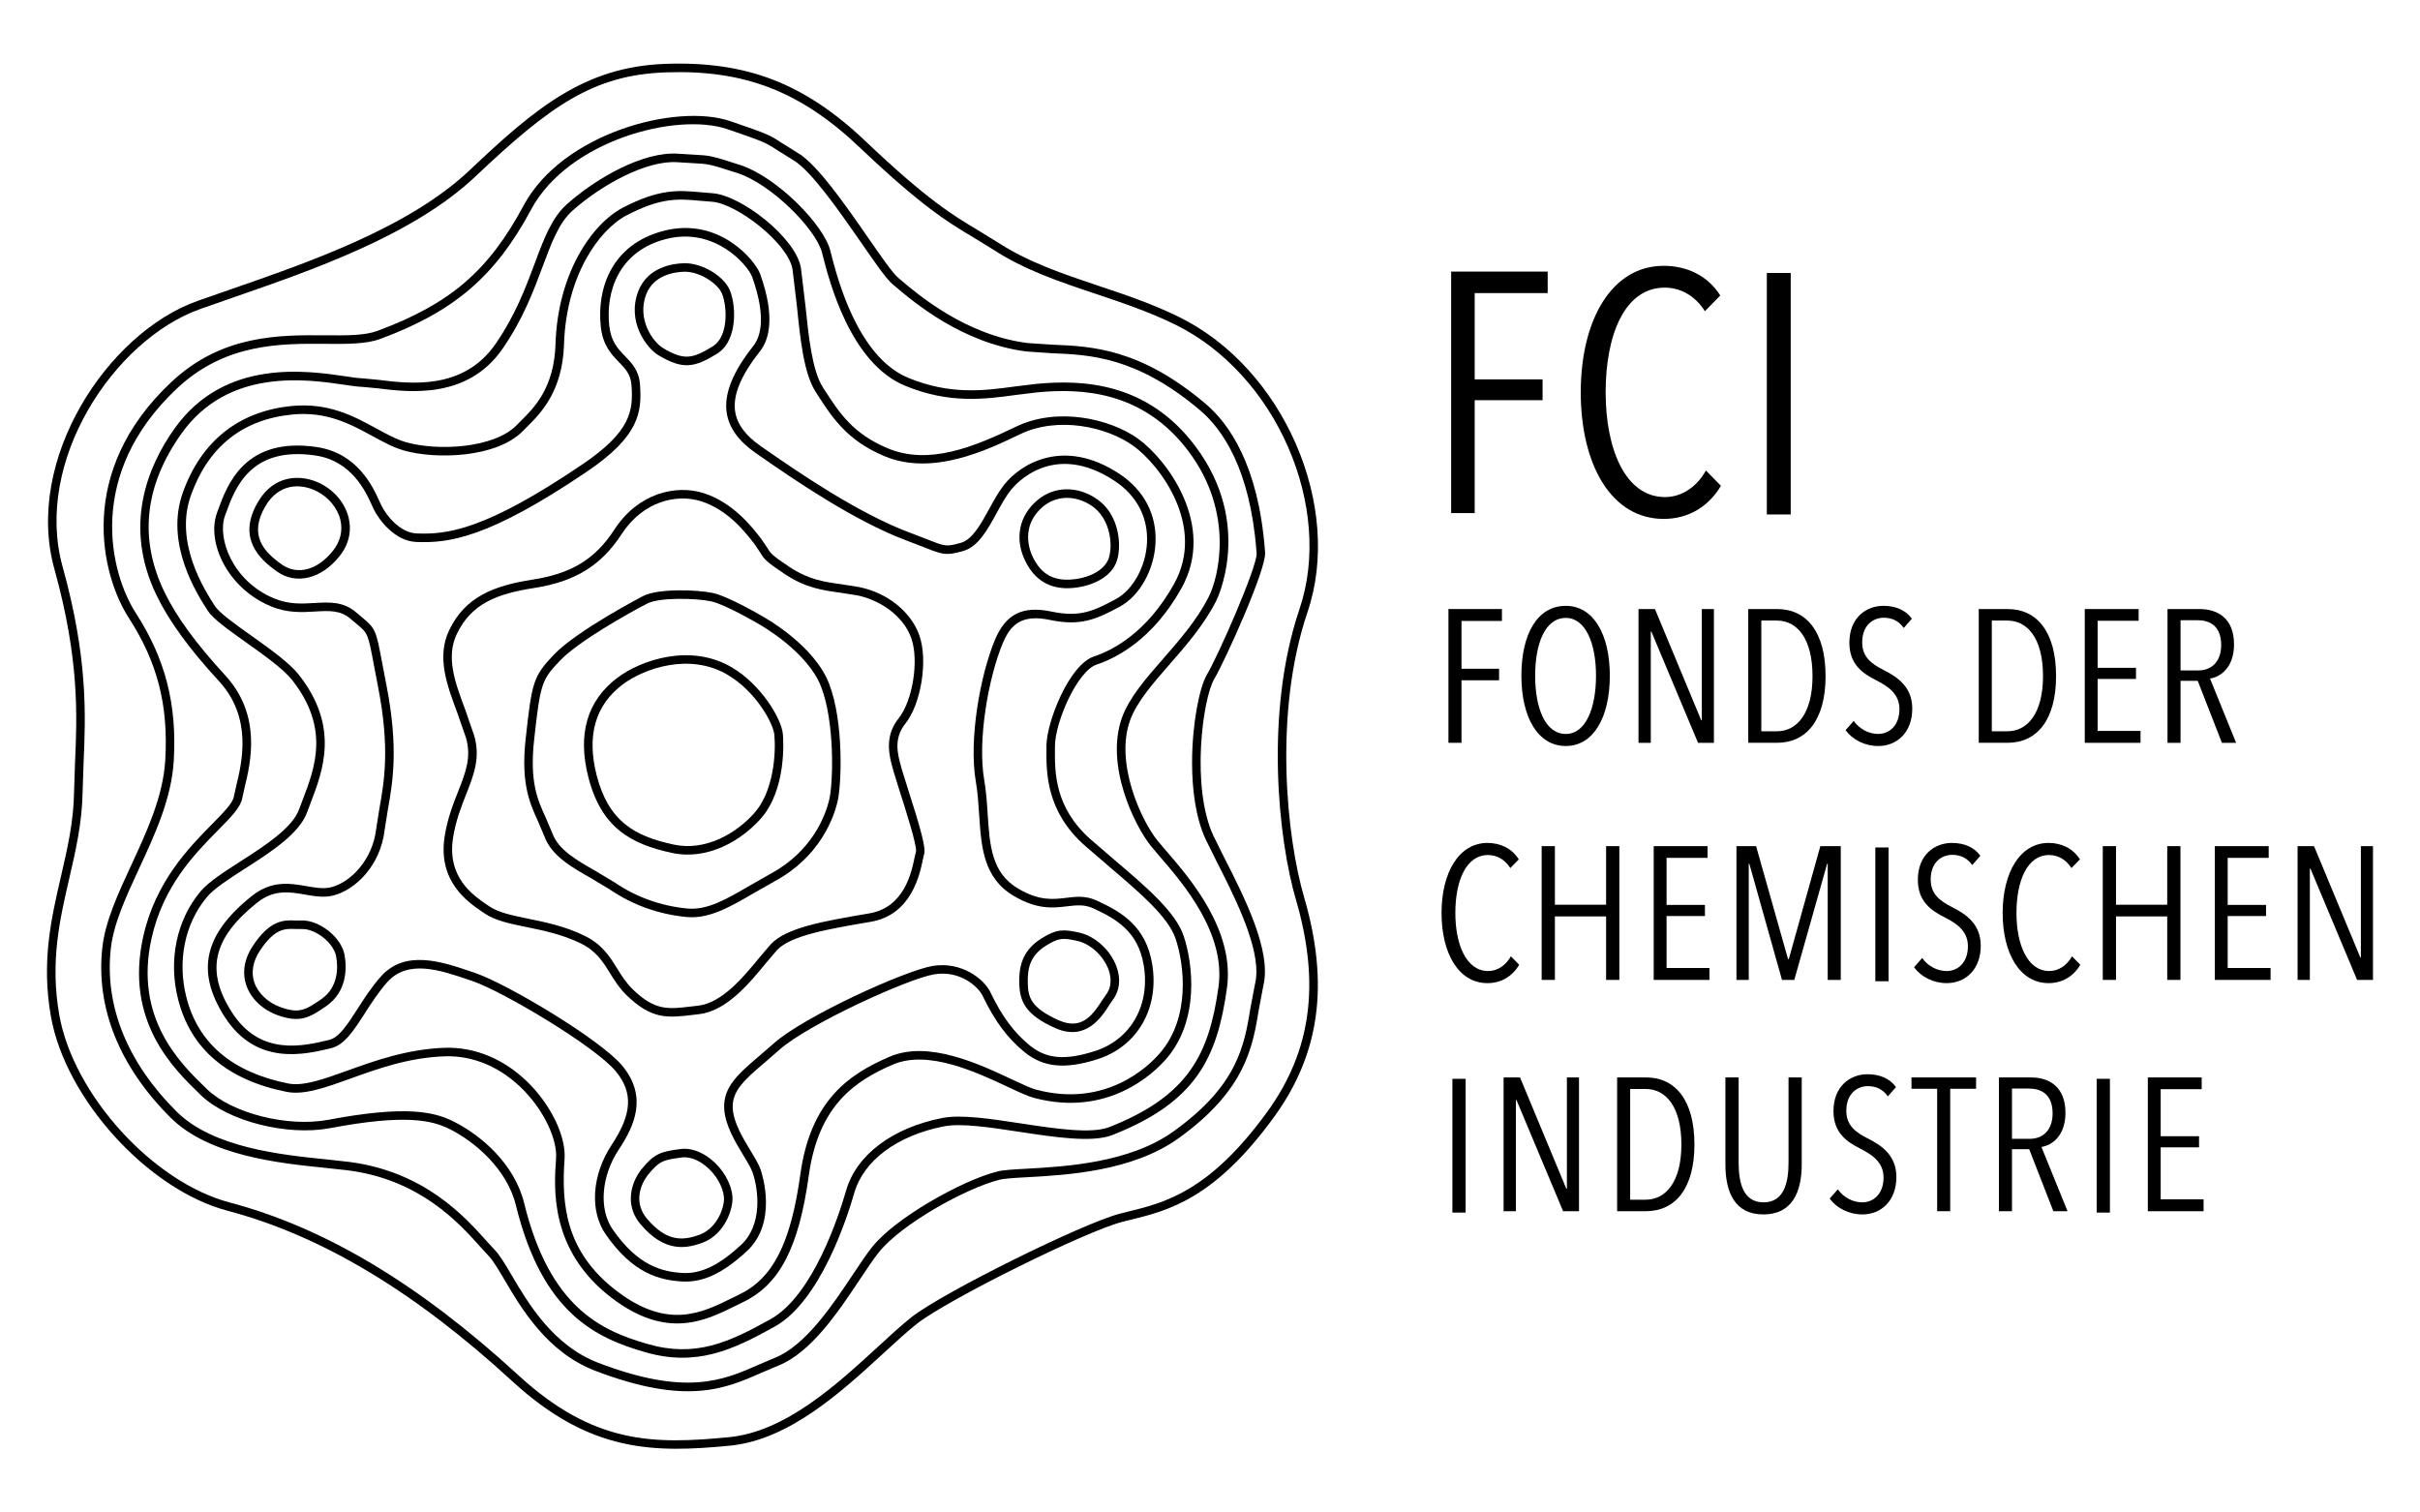 <?xml version="1.0" encoding="UTF-8" standalone="no"?>
<!DOCTYPE svg PUBLIC "-//W3C//DTD SVG 1.1//EN" "http://www.w3.org/Graphics/SVG/1.1/DTD/svg11.dtd">
<svg width="100%" height="100%" viewBox="0 0 320 200" version="1.1" xmlns="http://www.w3.org/2000/svg" xmlns:xlink="http://www.w3.org/1999/xlink" xml:space="preserve" xmlns:serif="http://www.serif.com/" style="fill-rule:evenodd;clip-rule:evenodd;stroke-linejoin:round;stroke-miterlimit:2;">
    <g transform="matrix(4.167,0,0,4.167,89.946,165.397)">
        <path d="M0,-3.229C-0.62,-3.143 -0.817,-3.095 -1.235,-2.579C-1.395,-2.381 -1.568,-2.04 -1.568,-1.659C-1.568,-1.392 -1.483,-1.104 -1.249,-0.831C-0.501,0.044 0.168,-0.053 0.723,-0.263C1.416,-0.526 1.695,-1.346 1.656,-1.732C1.616,-2.155 1.35,-2.609 0.961,-2.916C0.65,-3.161 0.308,-3.273 0,-3.229M-1.044,-1.006C-1.6,-1.658 -1.085,-2.334 -1.024,-2.409C-0.656,-2.865 -0.522,-2.883 0.038,-2.961C0.272,-2.994 0.541,-2.903 0.794,-2.703C1.121,-2.445 1.354,-2.054 1.387,-1.706C1.417,-1.402 1.183,-0.727 0.627,-0.516C0.06,-0.302 -0.441,-0.303 -1.044,-1.006M0,-3.229L0.001,-3.229L0.001,-3.23L0,-3.23L0,-3.229Z" style="fill-rule:nonzero;"/>
    </g>
    <g transform="matrix(4.167,0,0,4.167,33.429,131.809)">
        <path d="M0,-1.613C-0.341,-1.095 -0.303,-0.655 -0.211,-0.378C-0.069,0.049 0.301,0.407 0.78,0.581C1.496,0.84 1.803,0.662 2.328,0.297C3.002,-0.172 2.983,-0.922 2.912,-1.327C2.813,-1.89 2.099,-2.453 1.523,-2.421L1.35,-2.422C0.994,-2.435 0.551,-2.451 0,-1.613M0.872,0.326C0.477,0.183 0.16,-0.119 0.046,-0.463C-0.059,-0.779 0.003,-1.126 0.226,-1.464C0.694,-2.175 1.022,-2.163 1.34,-2.152L1.542,-2.15L1.538,-2.15C1.98,-2.175 2.57,-1.711 2.645,-1.28C2.706,-0.938 2.724,-0.309 2.174,0.075C1.665,0.428 1.46,0.54 0.872,0.326" style="fill-rule:nonzero;"/>
    </g>
    <g transform="matrix(4.167,0,0,4.167,34.137,73.699)">
        <path d="M0,-1.767C-0.674,-0.627 0.02,0.045 0.601,0.452C1.21,0.879 2.006,0.683 2.581,-0.035C2.835,-0.353 2.91,-0.667 2.91,-0.927C2.91,-1.042 2.896,-1.145 2.876,-1.236C2.768,-1.708 2.424,-2.126 1.954,-2.353C1.378,-2.632 0.52,-2.646 0,-1.767M0.756,0.231C0.188,-0.167 -0.318,-0.699 0.233,-1.629C0.659,-2.35 1.34,-2.35 1.836,-2.11C2.227,-1.921 2.524,-1.563 2.612,-1.176C2.689,-0.835 2.605,-0.499 2.37,-0.204C1.882,0.405 1.249,0.576 0.756,0.231M1.954,-2.353L1.955,-2.353L1.955,-2.354L1.954,-2.354L1.954,-2.353Z" style="fill-rule:nonzero;"/>
    </g>
    <g transform="matrix(4.167,0,0,4.167,137.788,136.548)">
        <path d="M0,-3.001C-0.658,-2.598 -0.734,-2.048 -0.722,-1.564C-0.708,-0.981 -0.517,-0.562 0.419,-0.145C1.39,0.287 1.89,-0.494 2.13,-0.869L2.241,-1.033C2.464,-1.322 2.508,-1.699 2.364,-2.093C2.172,-2.622 1.68,-3.067 1.169,-3.178C0.657,-3.288 0.453,-3.279 0,-3.001M0.529,-0.393C-0.365,-0.79 -0.441,-1.132 -0.452,-1.571C-0.464,-2.065 -0.368,-2.458 0.141,-2.77C0.533,-3.01 0.656,-3.012 1.112,-2.913C1.53,-2.823 1.95,-2.439 2.11,-2.001C2.174,-1.824 2.249,-1.486 2.027,-1.199L1.902,-1.015C1.578,-0.509 1.229,-0.081 0.529,-0.393" style="fill-rule:nonzero;"/>
    </g>
    <g transform="matrix(4.167,0,0,4.167,90.445,48.842)">
        <path d="M0,-3.368C-0.336,-3.36 -1.15,-3.257 -1.45,-2.481C-1.818,-1.528 -1.205,-0.681 -0.796,-0.439C-0.032,0.013 0.334,-0.056 1.047,-0.495C1.755,-0.931 1.647,-2.184 1.413,-2.597C1.167,-3.027 0.521,-3.381 0,-3.368M-0.658,-0.671C-0.988,-0.867 -1.503,-1.592 -1.198,-2.384C-0.956,-3.007 -0.275,-3.091 0.007,-3.098C0.464,-3.109 1.002,-2.772 1.177,-2.463C1.347,-2.164 1.472,-1.074 0.906,-0.726C0.267,-0.333 0.001,-0.282 -0.658,-0.671" style="fill-rule:nonzero;"/>
    </g>
    <g transform="matrix(4.167,0,0,4.167,137.21,76.004)">
        <path d="M0,-2.374C-0.602,-1.873 -0.746,-1.115 -0.373,-0.397C-0.078,0.176 0.39,0.452 1.018,0.425C1.629,0.399 2.329,0.121 2.513,-0.442C2.676,-0.943 2.589,-1.913 1.883,-2.401C1.269,-2.826 0.53,-2.815 0,-2.374M-0.133,-0.521C-0.376,-0.991 -0.424,-1.67 0.173,-2.166C0.607,-2.527 1.217,-2.532 1.729,-2.179C2.296,-1.786 2.399,-0.967 2.256,-0.526C2.133,-0.151 1.619,0.129 1.006,0.154C0.478,0.178 0.117,-0.037 -0.133,-0.521M1.883,-2.401L1.884,-2.401L1.884,-2.402L1.883,-2.402L1.883,-2.401Z" style="fill-rule:nonzero;"/>
    </g>
    <g transform="matrix(4.167,0,0,4.167,81.646,109.203)">
        <path d="M0,-4.7C-0.964,-3.973 -1.274,-2.909 -0.922,-1.538C-0.51,0.066 0.434,0.58 1.724,0.858C2.866,1.105 3.927,0.464 4.538,-0.217C5.374,-1.149 5.265,-2.73 5.25,-2.907C5.206,-3.407 4.555,-4.481 3.632,-5.027C2.317,-5.805 0.74,-5.258 0,-4.7M1.781,0.594C0.555,0.329 -0.282,-0.131 -0.66,-1.605C-0.982,-2.861 -0.705,-3.829 0.163,-4.484C0.845,-4.998 2.294,-5.504 3.494,-4.794C4.395,-4.262 4.948,-3.253 4.98,-2.884C5.032,-2.284 4.954,-1.086 4.337,-0.398C3.776,0.227 2.81,0.816 1.781,0.594" style="fill-rule:nonzero;"/>
    </g>
    <g transform="matrix(4.167,0,0,4.167,85.035,120.517)">
        <path d="M0,-10.007C-0.021,-9.996 -2.086,-8.921 -2.823,-8.154C-3.49,-7.459 -3.528,-7.273 -3.726,-5.477C-3.883,-4.056 -3.591,-3.421 -3.334,-2.86L-3.133,-2.387C-2.913,-1.77 -2.269,-1.404 -1.646,-1.051L-1.055,-0.695C-0.331,-0.203 0.486,0.09 1.371,0.177C2.093,0.248 2.759,-0.14 3.53,-0.59L4.187,-0.963C5.606,-1.732 6.043,-2.962 6.165,-3.456C6.301,-4.002 6.376,-6 5.903,-7.226C5.433,-8.443 3.888,-9.308 3.822,-9.344L3.826,-9.342C3.781,-9.369 2.717,-9.996 2.215,-10.104C1.723,-10.21 0.479,-10.255 0,-10.007M1.397,-0.092C0.557,-0.175 -0.217,-0.453 -0.903,-0.919L-1.513,-1.286C-2.093,-1.615 -2.692,-1.955 -2.878,-2.478L-3.088,-2.973C-3.343,-3.527 -3.606,-4.101 -3.457,-5.448C-3.26,-7.231 -3.222,-7.349 -2.628,-7.966C-2.042,-8.577 -0.442,-9.473 0.125,-9.766C0.527,-9.975 1.7,-9.938 2.157,-9.84C2.617,-9.741 3.677,-9.116 3.688,-9.109L3.691,-9.107C3.706,-9.099 5.217,-8.253 5.65,-7.128C6.085,-6.004 6.039,-4.071 5.902,-3.521C5.789,-3.062 5.382,-1.919 4.058,-1.201L3.394,-0.823C2.633,-0.38 2.032,-0.03 1.397,-0.092" style="fill-rule:nonzero;"/>
    </g>
    <g transform="matrix(4.167,0,0,4.167,81.24,128.89)">
        <path d="M0,-14.125C-0.607,-13.191 -1.356,-12.731 -2.588,-12.539C-3.814,-12.348 -4.735,-12 -5.245,-10.926C-5.647,-10.082 -5.312,-9.188 -4.989,-8.324L-4.71,-7.521C-4.53,-6.902 -4.719,-6.424 -4.957,-5.818C-5.117,-5.413 -5.299,-4.953 -5.387,-4.38C-5.608,-2.954 -4.645,-2.302 -4.181,-1.988L-4.128,-1.951C-3.785,-1.716 -3.319,-1.621 -2.781,-1.511C-2.253,-1.403 -1.655,-1.28 -1.071,-0.997C-0.578,-0.757 -0.366,-0.416 -0.142,-0.055C0.006,0.183 0.159,0.43 0.398,0.661C1.192,1.428 1.701,1.367 2.47,1.277L2.68,1.252C3.559,1.156 4.285,0.27 4.816,-0.377L5.163,-0.784C5.602,-1.245 6.783,-1.448 8.033,-1.662L8.143,-1.681C9.427,-1.902 9.691,-3.181 9.791,-3.663L9.828,-3.823C9.895,-4.016 9.712,-4.66 9.301,-5.941L9.122,-6.516L9.092,-6.627C8.991,-6.993 8.853,-7.494 9.231,-7.965C9.736,-8.595 9.957,-9.984 9.677,-10.771C9.407,-11.528 8.65,-12.131 7.748,-12.305L7.211,-12.39C6.675,-12.463 6.169,-12.533 5.561,-12.937C4.991,-13.316 4.957,-13.373 4.866,-13.527L4.669,-13.819C4.377,-14.199 3.769,-14.99 2.82,-15.286C1.965,-15.553 0.762,-15.298 0,-14.125M0.586,0.467C0.372,0.259 0.227,0.027 0.088,-0.198C-0.147,-0.576 -0.389,-0.966 -0.953,-1.24C-1.568,-1.539 -2.183,-1.665 -2.726,-1.776C-3.236,-1.88 -3.677,-1.97 -3.975,-2.174C-3.975,-2.175 -4.03,-2.212 -4.03,-2.212C-4.479,-2.516 -5.315,-3.082 -5.12,-4.339C-5.036,-4.882 -4.861,-5.326 -4.706,-5.719C-4.458,-6.347 -4.244,-6.889 -4.451,-7.597L-4.736,-8.419C-5.053,-9.268 -5.353,-10.069 -5.001,-10.81C-4.54,-11.78 -3.72,-12.089 -2.547,-12.272C-1.247,-12.474 -0.418,-12.985 0.227,-13.978C0.911,-15.032 1.982,-15.265 2.74,-15.028C3.606,-14.757 4.158,-14.04 4.455,-13.654L4.633,-13.389C4.752,-13.188 4.818,-13.106 5.411,-12.712C6.07,-12.273 6.606,-12.2 7.174,-12.122L7.696,-12.04C8.36,-11.911 9.151,-11.441 9.422,-10.68C9.671,-9.979 9.468,-8.694 9.019,-8.134C8.555,-7.556 8.728,-6.929 8.831,-6.555L8.86,-6.449L9.043,-5.858C9.227,-5.285 9.609,-4.094 9.571,-3.908C9.572,-3.912 9.526,-3.717 9.526,-3.717C9.428,-3.245 9.199,-2.138 8.097,-1.948L7.987,-1.929C6.635,-1.697 5.468,-1.497 4.967,-0.971L4.606,-0.548C4.106,0.062 3.42,0.899 2.65,0.983L2.438,1.008C1.696,1.096 1.288,1.144 0.586,0.467" style="fill-rule:nonzero;"/>
    </g>
    <g transform="matrix(4.167,0,0,4.167,87.779,167.72)">
        <path d="M0,-32.926C-1.674,-32.496 -2.131,-31.07 -2,-29.879C-1.935,-29.287 -1.663,-29.006 -1.424,-28.758C-1.215,-28.542 -1.051,-28.372 -1.026,-28.027C-0.967,-27.212 -1.046,-26.554 -2.589,-25.51C-5.67,-23.423 -6.873,-23.284 -7.84,-23.322C-8.36,-23.34 -8.802,-23.874 -8.972,-24.228L-9.018,-24.328C-9.226,-24.79 -9.714,-25.874 -11.021,-26.064C-13.303,-26.398 -13.858,-24.864 -14.156,-24.04L-14.179,-23.977C-14.517,-23.05 -13.856,-21.583 -12.466,-21.008C-11.945,-20.792 -11.48,-20.819 -11.069,-20.844C-10.621,-20.87 -10.267,-20.891 -9.943,-20.614L-9.76,-20.46C-9.389,-20.153 -9.389,-20.153 -9.197,-19.128L-9.065,-18.437C-8.687,-16.495 -8.874,-15.446 -9.024,-14.602L-9.128,-13.942C-9.244,-12.95 -9.949,-12.25 -10.555,-12.095C-10.793,-12.034 -11.058,-12.08 -11.339,-12.129C-11.856,-12.219 -12.441,-12.321 -13.07,-11.82C-14.596,-10.605 -14.861,-9.418 -13.928,-7.97C-12.924,-6.414 -11.384,-6.787 -10.556,-6.988C-10.134,-7.089 -9.84,-7.549 -9.498,-8.08C-9.294,-8.397 -9.063,-8.757 -8.782,-9.076C-8.128,-9.818 -7.096,-9.466 -6.186,-9.156L-6.074,-9.118C-5.113,-8.793 -2.159,-7.034 -1.518,-6.246C-0.969,-5.572 -1.008,-4.898 -1.654,-3.921C-2.285,-2.967 -2.361,-1.824 -1.843,-1.077C-0.98,0.166 -0.132,0.375 0.583,0.416C1.241,0.453 1.872,0.158 2.63,-0.541C3.609,-1.444 3.132,-2.957 3.074,-3.126C3.015,-3.301 2.892,-3.503 2.749,-3.738C2.509,-4.133 2.211,-4.626 2.187,-5.082C2.156,-5.64 2.579,-6.001 3.219,-6.547L3.668,-6.937C4.573,-7.744 7.733,-9.187 8.573,-9.33C9.414,-9.472 9.985,-8.923 10.116,-8.65C10.505,-7.841 10.902,-7.308 11.441,-6.866C12.039,-6.376 12.734,-6.308 13.766,-6.639C15.035,-7.047 15.73,-8.262 15.496,-9.663C15.295,-10.862 14.52,-11.312 13.742,-11.67C13.388,-11.833 13.087,-11.797 12.768,-11.758C12.347,-11.708 11.912,-11.656 11.241,-12.053C10.399,-12.551 10.342,-13.418 10.276,-14.421C10.253,-14.775 10.229,-15.14 10.167,-15.499C9.948,-16.771 10.3,-18.737 10.752,-19.83C10.995,-20.416 11.342,-20.768 12.247,-20.578C13.235,-20.37 13.737,-20.603 14.473,-21.001C15.101,-21.341 15.566,-22.175 15.603,-23.029C15.643,-23.922 15.236,-24.697 14.459,-25.211C12.7,-26.375 11.329,-25.54 10.796,-24.863C10.62,-24.639 10.468,-24.361 10.321,-24.093C10.061,-23.619 9.793,-23.13 9.429,-23.025C8.966,-22.893 8.922,-22.911 8.381,-23.126L7.827,-23.339C6.159,-23.954 4.189,-25.32 3.243,-25.976L3.087,-26.084C2.593,-26.425 2.324,-26.788 2.263,-27.193C2.186,-27.709 2.444,-28.334 3.051,-29.103C3.328,-29.453 3.554,-30.162 3.058,-31.553C2.909,-31.972 1.766,-33.379 0,-32.926M-2.437,-25.286C-0.777,-26.409 -0.693,-27.169 -0.756,-28.046C-0.788,-28.49 -1.012,-28.722 -1.229,-28.946C-1.459,-29.184 -1.676,-29.408 -1.731,-29.908C-1.85,-30.987 -1.439,-32.277 0.067,-32.664C1.631,-33.065 2.677,-31.817 2.803,-31.462C3.257,-30.188 3.073,-29.567 2.839,-29.271C2.182,-28.44 1.906,-27.747 1.995,-27.153C2.068,-26.67 2.375,-26.248 2.933,-25.861L3.089,-25.754C4.044,-25.091 6.033,-23.712 7.733,-23.085L8.281,-22.874C8.85,-22.649 8.952,-22.608 9.503,-22.765C9.977,-22.901 10.272,-23.441 10.558,-23.963C10.7,-24.222 10.847,-24.489 11.009,-24.696C11.14,-24.862 12.346,-26.285 14.31,-24.986C15.004,-24.526 15.368,-23.836 15.333,-23.041C15.299,-22.277 14.893,-21.536 14.345,-21.239C13.641,-20.859 13.2,-20.653 12.303,-20.842C11.384,-21.036 10.846,-20.764 10.502,-19.933C10.036,-18.806 9.673,-16.773 9.9,-15.453C9.96,-15.108 9.983,-14.75 10.006,-14.404C10.074,-13.369 10.138,-12.391 11.103,-11.82C11.853,-11.376 12.357,-11.436 12.8,-11.49C13.092,-11.525 13.344,-11.555 13.629,-11.424C14.37,-11.083 15.05,-10.688 15.229,-9.618C15.44,-8.355 14.819,-7.261 13.683,-6.897C12.737,-6.593 12.137,-6.645 11.612,-7.075C11.106,-7.49 10.731,-7.997 10.36,-8.767C10.155,-9.192 9.431,-9.75 8.527,-9.596C7.642,-9.446 4.441,-7.989 3.488,-7.139L3.043,-6.753C2.367,-6.176 1.879,-5.759 1.916,-5.068C1.945,-4.543 2.262,-4.019 2.518,-3.598C2.646,-3.386 2.768,-3.186 2.818,-3.039C3.006,-2.486 3.14,-1.379 2.446,-0.74C1.747,-0.095 1.177,0.178 0.598,0.146C-0.052,0.109 -0.824,-0.083 -1.62,-1.231C-2.069,-1.877 -1.99,-2.922 -1.429,-3.772C-0.925,-4.534 -0.516,-5.445 -1.308,-6.417C-1.987,-7.251 -4.977,-9.032 -5.987,-9.374L-6.099,-9.412C-7.04,-9.733 -8.212,-10.132 -8.985,-9.255C-9.28,-8.921 -9.517,-8.552 -9.726,-8.226C-10.036,-7.744 -10.304,-7.327 -10.613,-7.252C-11.436,-7.053 -12.801,-6.723 -13.7,-8.116C-14.553,-9.44 -14.314,-10.484 -12.902,-11.608C-12.368,-12.033 -11.869,-11.946 -11.386,-11.862C-11.075,-11.808 -10.782,-11.757 -10.487,-11.833C-9.778,-12.015 -8.991,-12.787 -8.86,-13.911L-8.758,-14.555C-8.604,-15.42 -8.412,-16.498 -8.799,-18.489C-8.8,-18.489 -8.931,-19.178 -8.931,-19.178C-9.133,-20.257 -9.142,-20.299 -9.588,-20.669L-9.767,-20.819C-10.173,-21.168 -10.616,-21.141 -11.085,-21.114C-11.485,-21.09 -11.899,-21.066 -12.363,-21.258C-13.699,-21.811 -14.18,-23.183 -13.925,-23.885L-13.902,-23.948C-13.611,-24.752 -13.124,-26.099 -11.06,-25.796C-9.9,-25.627 -9.455,-24.639 -9.264,-24.217L-9.216,-24.11C-9.045,-23.755 -8.539,-23.076 -7.85,-23.051C-6.838,-23.012 -5.586,-23.153 -2.437,-25.286" style="fill-rule:nonzero;"/>
    </g>
    <g transform="matrix(4.167,0,0,4.167,82.39,174.652)">
        <path d="M0,-35.327C-0.984,-34.817 -2.075,-33.244 -2.144,-30.994C-2.187,-29.602 -2.822,-28.973 -3.243,-28.556L-3.368,-28.43C-4.095,-27.676 -5.901,-27.6 -6.875,-27.877C-7.187,-27.965 -7.499,-28.136 -7.831,-28.317C-8.54,-28.704 -9.344,-29.143 -10.515,-29.029C-12.192,-28.865 -13.387,-27.915 -13.97,-26.282C-14.55,-24.658 -13.517,-23.057 -13.178,-22.531C-13.011,-22.273 -12.525,-21.927 -11.963,-21.527C-11.407,-21.132 -10.777,-20.685 -10.501,-20.333C-9.3,-18.805 -9.778,-17.552 -10.162,-16.546L-10.28,-16.233C-10.496,-15.634 -11.371,-15.073 -12.143,-14.577C-12.662,-14.244 -13.153,-13.929 -13.408,-13.626C-14.172,-12.718 -14.437,-11.433 -14.117,-10.189C-13.716,-8.625 -12.56,-7.642 -10.682,-7.266C-10.125,-7.154 -9.443,-7.401 -8.653,-7.685C-7.786,-7.999 -6.803,-8.353 -5.654,-8.393C-4.741,-8.424 -3.847,-8.035 -3.136,-7.298C-2.499,-6.638 -2.084,-5.754 -2.127,-5.149C-2.194,-4.201 -2.335,-2.227 -0.355,-0.722C1.39,0.604 2.602,0.004 3.577,-0.479L3.801,-0.589C4.97,-1.151 5.576,-2.319 5.895,-4.62C6.202,-6.832 7.359,-7.615 8.565,-8.132C9.679,-8.61 11.213,-7.89 12.228,-7.414C12.574,-7.252 12.847,-7.124 13.038,-7.074C15.396,-6.448 16.847,-7.863 17.236,-8.311C18.302,-9.539 18.084,-11.345 17.787,-12.218C17.528,-12.979 16.595,-13.773 15.608,-14.613L14.831,-15.282C13.688,-16.296 13.698,-17.417 13.705,-18.159L13.706,-18.251C13.71,-18.995 14.412,-20.62 15.027,-20.824C15.639,-21.026 16.803,-21.609 17.717,-23.242C18.837,-25.245 17.249,-27.336 16.353,-27.983C15.442,-28.64 13.774,-29.001 12.477,-28.377C11.129,-27.728 9.704,-27.14 8.398,-27.687C7.286,-28.154 6.865,-28.809 6.376,-29.566L6.341,-29.621C5.998,-30.153 5.886,-31.252 5.786,-32.221L5.644,-33.408C5.49,-34.364 3.742,-35.723 2.831,-35.782L2.832,-35.782L2.468,-35.812C1.769,-35.876 1.165,-35.931 0,-35.327M-3.173,-28.242L-3.052,-28.364C-2.629,-28.783 -1.92,-29.486 -1.874,-30.986C-1.808,-33.126 -0.792,-34.612 0.125,-35.087C1.219,-35.654 1.76,-35.605 2.444,-35.542L2.814,-35.512C3.605,-35.461 5.244,-34.19 5.377,-33.365L5.517,-32.194C5.624,-31.145 5.735,-30.06 6.114,-29.474L6.149,-29.419C6.64,-28.657 7.104,-27.938 8.293,-27.438C9.821,-26.797 11.557,-27.633 12.595,-28.133C13.798,-28.712 15.347,-28.374 16.195,-27.763C17.03,-27.161 18.512,-25.22 17.48,-23.375C16.611,-21.821 15.517,-21.27 14.942,-21.081C14.156,-20.821 13.44,-19.001 13.435,-18.253L13.435,-18.162C13.428,-17.419 13.416,-16.175 14.652,-15.08L15.433,-14.407C16.391,-13.591 17.296,-12.822 17.531,-12.131C17.809,-11.312 18.017,-9.624 17.031,-8.489C16.669,-8.07 15.313,-6.75 13.107,-7.335C12.939,-7.379 12.663,-7.509 12.343,-7.659C11.284,-8.156 9.684,-8.907 8.458,-8.38C7.18,-7.832 5.952,-7.002 5.627,-4.657C5.322,-2.458 4.759,-1.35 3.684,-0.832L3.457,-0.721C2.502,-0.249 1.42,0.287 -0.191,-0.938C-1.829,-2.182 -1.959,-3.688 -1.857,-5.13C-1.808,-5.817 -2.244,-6.763 -2.941,-7.486C-3.706,-8.279 -4.673,-8.697 -5.663,-8.663C-6.855,-8.622 -7.903,-8.244 -8.745,-7.94C-9.497,-7.669 -10.145,-7.434 -10.629,-7.531C-12.396,-7.885 -13.482,-8.802 -13.855,-10.256C-14.153,-11.415 -13.909,-12.61 -13.201,-13.452C-12.972,-13.724 -12.498,-14.028 -11.997,-14.35C-11.188,-14.868 -10.272,-15.456 -10.025,-16.141L-9.909,-16.45C-9.522,-17.463 -8.992,-18.852 -10.289,-20.5C-10.588,-20.882 -11.207,-21.322 -11.806,-21.748C-12.3,-22.1 -12.812,-22.463 -12.95,-22.678C-13.272,-23.176 -14.25,-24.693 -13.715,-26.191C-13.162,-27.74 -12.076,-28.605 -10.489,-28.76C-9.401,-28.865 -8.636,-28.448 -7.96,-28.079C-7.615,-27.891 -7.29,-27.713 -6.949,-27.616C-5.932,-27.327 -4.002,-27.384 -3.173,-28.242" style="fill-rule:nonzero;"/>
    </g>
    <g transform="matrix(4.167,0,0,4.167,74.957,173.745)">
        <path d="M0,-35.214C-0.48,-34.786 -0.73,-34.116 -1.019,-33.34C-1.307,-32.569 -1.633,-31.695 -2.262,-30.783C-3.281,-29.307 -4.966,-29.516 -5.974,-29.641L-6.49,-29.69C-6.598,-29.69 -6.777,-29.717 -7.003,-29.751C-8.258,-29.937 -10.868,-30.324 -12.452,-28.093C-13.299,-26.9 -14.086,-25.015 -13.024,-22.811C-12.632,-21.996 -11.986,-21.109 -11.042,-20.083C-9.968,-18.917 -10.31,-17.507 -10.493,-16.749L-10.566,-16.42C-10.602,-16.209 -10.891,-15.916 -11.257,-15.545C-11.973,-14.82 -13.055,-13.724 -13.444,-11.971C-14.041,-9.286 -12.479,-7.778 -11.639,-6.968L-11.612,-6.941C-10.758,-6.117 -8.883,-5.638 -7.517,-5.895C-5.132,-6.346 -4.284,-6.148 -3.723,-5.868C-2.928,-5.472 -1.9,-4.602 -1.618,-3.45C-0.772,0.003 0.942,0.767 2.483,1.213C4.104,1.682 5.257,1.149 6.596,0.402C8.041,-0.403 8.892,-3.044 9.119,-3.835C9.415,-4.87 10.482,-5.663 11.971,-5.954C12.515,-6.06 13.455,-5.917 14.365,-5.778C15.502,-5.605 16.678,-5.427 17.316,-5.679C19.965,-6.723 20.635,-8.121 20.946,-10.335C21.203,-12.169 19.776,-13.819 19.01,-14.705L18.746,-15.016C18.205,-15.689 17.392,-17.498 17.871,-18.831C18.082,-19.418 18.585,-19.994 19.117,-20.603C19.654,-21.218 20.209,-21.853 20.603,-22.622C20.616,-22.646 21.814,-25.049 19.94,-27.54C18.404,-29.583 16.339,-29.646 14.92,-29.516L14.232,-29.433C13.267,-29.301 12.173,-29.151 10.833,-29.706C9.22,-30.373 8.582,-32.871 8.372,-33.692L8.358,-33.748C8.148,-34.566 6.663,-36.086 5.488,-36.463C4.569,-36.759 4.548,-36.76 4.021,-36.788L3.528,-36.818C2.426,-36.896 0.927,-36.041 0,-35.214M-2.04,-30.63C-1.391,-31.569 -1.059,-32.46 -0.766,-33.245C-0.477,-34.018 -0.249,-34.629 0.18,-35.012C1.094,-35.827 2.531,-36.617 3.509,-36.548L4.006,-36.518C4.51,-36.491 4.519,-36.49 5.406,-36.206C6.48,-35.861 7.904,-34.429 8.096,-33.681L8.11,-33.625C8.328,-32.771 8.992,-30.175 10.73,-29.456C12.137,-28.873 13.269,-29.028 14.269,-29.165L14.945,-29.247C16.299,-29.371 18.269,-29.312 19.724,-27.378C21.195,-25.422 20.684,-23.371 20.363,-22.745C19.984,-22.006 19.44,-21.384 18.914,-20.782C18.364,-20.152 17.845,-19.558 17.616,-18.923C17.071,-17.405 18.019,-15.488 18.536,-14.846L18.805,-14.528C19.544,-13.674 20.918,-12.085 20.678,-10.373C20.381,-8.26 19.742,-6.926 17.217,-5.93C16.646,-5.706 15.507,-5.878 14.406,-6.046C13.43,-6.194 12.509,-6.334 11.919,-6.219C10.328,-5.908 9.184,-5.045 8.859,-3.909C8.639,-3.144 7.819,-0.589 6.464,0.166C5.138,0.905 4.082,1.394 2.558,0.953C1.09,0.529 -0.543,-0.202 -1.355,-3.515C-1.659,-4.755 -2.715,-5.669 -3.602,-6.11C-4.206,-6.412 -5.104,-6.627 -7.567,-6.161C-8.858,-5.918 -10.625,-6.364 -11.424,-7.136L-11.451,-7.163C-12.253,-7.936 -13.744,-9.375 -13.18,-11.913C-12.808,-13.589 -11.8,-14.61 -11.064,-15.355C-10.649,-15.776 -10.349,-16.08 -10.299,-16.375L-10.23,-16.686C-10.035,-17.492 -9.671,-18.994 -10.843,-20.266C-11.769,-21.272 -12.4,-22.138 -12.772,-22.912C-13.587,-24.602 -13.402,-26.287 -12.231,-27.936C-10.743,-30.032 -8.244,-29.661 -7.043,-29.483C-6.806,-29.448 -6.618,-29.42 -6.492,-29.419L-6.007,-29.373C-5.009,-29.249 -3.151,-29.018 -2.04,-30.63M5.488,-36.463L5.489,-36.463L5.489,-36.464L5.488,-36.464L5.488,-36.463Z" style="fill-rule:nonzero;"/>
    </g>
    <g transform="matrix(4.167,0,0,4.167,69.248,172.304)">
        <path d="M0,-34.832C-1.117,-32.75 -2.331,-31.709 -4.637,-30.851C-5.046,-30.699 -5.623,-30.704 -6.292,-30.709C-7.751,-30.72 -9.567,-30.734 -11.172,-29.235C-14.228,-26.378 -13.399,-23.087 -12.533,-21.745C-11.618,-20.326 -11.272,-18.975 -11.374,-17.225C-11.442,-16.078 -11.954,-14.972 -12.45,-13.902C-12.876,-12.983 -13.278,-12.114 -13.371,-11.279C-13.581,-9.374 -12.834,-7.51 -11.211,-5.889C-9.986,-4.665 -7.759,-4.438 -6.285,-4.288L-5.577,-4.211C-3.284,-3.916 -2.044,-2.531 -1.379,-1.786L-1.121,-1.506C-0.975,-1.358 -0.806,-1.069 -0.609,-0.736C-0.068,0.182 0.749,1.568 2.271,2.15C5.17,3.258 6.391,2.722 7.571,2.202L8.075,1.988C9.123,1.571 9.982,0.281 10.672,-0.756C10.903,-1.102 11.102,-1.401 11.277,-1.619C11.979,-2.494 13.993,-3.629 15.088,-3.91C15.253,-3.953 15.575,-3.971 15.983,-3.993C17.23,-4.062 19.318,-4.178 20.778,-5.227C22.909,-6.757 23.134,-8.126 23.332,-9.333L23.474,-10.083C23.736,-11.178 22.867,-12.885 22.232,-14.132L21.888,-14.825C21.172,-16.361 21.544,-19.177 21.913,-19.802C22.256,-20.381 23.572,-23.294 23.527,-23.817L23.521,-23.897C23.313,-26.588 22.384,-27.903 21.642,-28.533C19.559,-30.299 18.014,-30.361 16.772,-30.412L15.988,-30.464C14.031,-30.712 12.524,-31.992 11.956,-32.474L11.877,-32.541C11.707,-32.684 11.331,-33.226 10.933,-33.801C10.214,-34.838 9.319,-36.13 8.702,-36.495L8.168,-36.827C7.811,-37.061 7.765,-37.091 6.56,-37.504C4.85,-38.09 1.231,-37.126 0,-34.832M-4.543,-30.597C-2.196,-31.47 -0.9,-32.583 0.238,-34.704C1.409,-36.886 4.848,-37.804 6.472,-37.248C7.645,-36.846 7.681,-36.822 8.02,-36.601L8.564,-36.262C9.13,-35.927 10.044,-34.609 10.711,-33.647C11.155,-33.006 11.505,-32.5 11.703,-32.334L11.781,-32.268C12.366,-31.771 13.917,-30.454 15.954,-30.196L16.761,-30.141C17.961,-30.092 19.455,-30.032 21.467,-28.327C22.17,-27.73 23.05,-26.475 23.251,-23.877L23.258,-23.794L23.258,-23.777C23.258,-23.324 22.054,-20.573 21.68,-19.94C21.445,-19.542 21.21,-18.376 21.21,-17.149C21.21,-16.284 21.327,-15.388 21.643,-14.71L21.991,-14.009C22.505,-13 23.251,-11.534 23.251,-10.519C23.251,-10.386 23.239,-10.261 23.211,-10.146L23.065,-9.377C22.866,-8.165 22.66,-6.911 20.62,-5.446C19.224,-4.444 17.185,-4.331 15.967,-4.263C15.528,-4.239 15.211,-4.222 15.021,-4.172C13.887,-3.881 11.798,-2.701 11.066,-1.789C10.884,-1.561 10.681,-1.258 10.447,-0.906C9.813,0.047 8.944,1.351 7.975,1.736L7.462,1.955C6.332,2.452 5.162,2.966 2.368,1.897C0.934,1.349 0.146,0.012 -0.376,-0.873C-0.59,-1.236 -0.759,-1.524 -0.928,-1.696L-1.177,-1.967C-1.866,-2.737 -3.149,-4.171 -5.543,-4.479L-6.258,-4.558C-7.693,-4.704 -9.863,-4.925 -11.019,-6.08C-12.583,-7.641 -13.303,-9.428 -13.102,-11.249C-13.014,-12.04 -12.621,-12.889 -12.204,-13.789C-11.698,-14.881 -11.175,-16.01 -11.104,-17.209C-10.999,-18.996 -11.37,-20.441 -12.306,-21.892C-13.129,-23.167 -13.913,-26.303 -10.987,-29.037C-9.461,-30.463 -7.705,-30.449 -6.294,-30.438C-5.599,-30.433 -4.998,-30.428 -4.543,-30.597" style="fill-rule:nonzero;"/>
    </g>
    <g transform="matrix(4.167,0,0,4.167,87.986,191.746)">
        <path d="M0,-43.989C-2.562,-43.897 -4.12,-42.595 -6.206,-40.619C-8.133,-38.794 -11.287,-37.702 -13.821,-36.824L-14.855,-36.463C-17.699,-35.451 -20.356,-31.43 -19.388,-27.955C-18.591,-25.091 -18.669,-23.289 -18.733,-21.841L-18.764,-20.913C-18.776,-19.952 -18.973,-19.097 -19.183,-18.192C-19.489,-16.868 -19.806,-15.498 -19.5,-13.763C-19.039,-11.145 -16.422,-8.263 -13.9,-7.596C-10.925,-6.81 -7.967,-5.04 -4.859,-2.185C-2.386,0.089 -0.354,0.092 2.045,-0.139C3.927,-0.321 5.59,-1.85 6.927,-3.079C7.31,-3.431 7.673,-3.765 7.987,-4.012C8.947,-4.768 13.327,-6.942 14.497,-7.241L14.759,-7.307C15.948,-7.599 17.426,-7.963 19.323,-10.581C20.768,-12.578 21.07,-14.785 20.273,-17.527C19.718,-19.411 19.288,-23.38 20.376,-26.591C21.518,-29.955 19.612,-34.332 16.298,-35.957C15.446,-36.376 14.577,-36.667 13.736,-36.948C12.598,-37.33 11.522,-37.69 10.528,-38.335L10.527,-38.336L10.528,-38.335L9.917,-38.711C9.127,-39.183 8.311,-39.671 6.351,-41.534C4.418,-43.37 2.578,-44.081 0,-43.989M-4.676,-2.384C-7.817,-5.269 -10.812,-7.06 -13.831,-7.858C-16.264,-8.501 -18.789,-11.283 -19.234,-13.81C-19.53,-15.49 -19.219,-16.833 -18.919,-18.131C-18.716,-19.01 -18.505,-19.919 -18.493,-20.909L-18.462,-21.829C-18.398,-23.296 -18.319,-25.122 -19.127,-28.027C-20.058,-31.368 -17.501,-35.234 -14.764,-36.208L-13.732,-36.569C-11.174,-37.455 -7.99,-38.557 -6.02,-40.423C-3.637,-42.68 -2.273,-43.637 0.01,-43.719C2.507,-43.808 4.29,-43.118 6.165,-41.337C8.146,-39.454 8.976,-38.958 9.778,-38.479L10.381,-38.108C11.403,-37.444 12.495,-37.079 13.651,-36.692C14.483,-36.413 15.343,-36.125 16.179,-35.715C19.379,-34.145 21.221,-29.922 20.119,-26.678C19.011,-23.408 19.448,-19.368 20.013,-17.451C20.785,-14.796 20.496,-12.664 19.103,-10.74C17.265,-8.201 15.84,-7.851 14.695,-7.57L14.429,-7.503C13.242,-7.199 8.794,-4.992 7.82,-4.225C7.497,-3.971 7.131,-3.634 6.744,-3.278C5.437,-2.077 3.811,-0.582 2.019,-0.409C-0.39,-0.176 -2.28,-0.182 -4.676,-2.384" style="fill-rule:nonzero;"/>
    </g>
    <g transform="matrix(4.167,0,0,4.167,195,65.004)">
        <path d="M0,-6.299L0,-3.561L2.154,-3.561L2.154,-2.9L0,-2.9L0,0.682L-0.747,0.682L-0.747,-6.981L2.316,-6.981L2.316,-6.299L0,-6.299Z" style="fill-rule:nonzero;"/>
    </g>
    <g transform="matrix(4.167,0,0,4.167,219.985,35.151)">
        <path d="M0,8.031C-1.667,8.031 -2.63,6.299 -2.63,4.015C-2.63,1.71 -1.645,0 0,0C0.715,0 1.386,0.292 1.797,0.941L1.31,1.439C0.985,0.93 0.52,0.692 0.033,0.692C-1.234,0.692 -1.84,2.186 -1.84,4.015C-1.84,5.823 -1.212,7.338 0.043,7.338C0.585,7.338 1.061,7.003 1.342,6.494L1.818,6.981C1.418,7.652 0.779,8.031 0,8.031" style="fill-rule:nonzero;"/>
    </g>
    <g transform="matrix(4.167,0,0,4.167,-85.47,-2257.74)">
        <rect x="76.578" y="550.477" width="0.758" height="7.663"/>
    </g>
    <g transform="matrix(4.167,0,0,4.167,193.255,96.648)">
        <path d="M0,-3.489L0,-1.972L1.193,-1.972L1.193,-1.606L0,-1.606L0,0.378L-0.414,0.378L-0.414,-3.867L1.283,-3.867L1.283,-3.489L0,-3.489Z" style="fill-rule:nonzero;"/>
    </g>
    <g transform="matrix(4.167,0,0,4.167,211.043,89.405)">
        <path d="M0,-0.012C0,1.013 -0.324,1.835 -0.959,1.835C-1.613,1.835 -1.931,1.013 -1.931,-0.012C-1.931,-1.037 -1.613,-1.847 -0.959,-1.847C-0.33,-1.847 0,-1.037 0,-0.012M0.438,-0.012C0.438,-1.331 -0.084,-2.23 -0.959,-2.23C-1.865,-2.23 -2.368,-1.331 -2.368,-0.012C-2.368,1.313 -1.841,2.218 -0.959,2.218C-0.084,2.218 0.438,1.313 0.438,-0.012" style="fill-rule:nonzero;"/>
    </g>
    <g transform="matrix(4.167,0,0,4.167,224.533,80.536)">
        <path d="M0,4.245L-1.481,0.714L-1.499,0.714L-1.499,4.245L-1.889,4.245L-1.889,0L-1.367,0L0.102,3.531L0.12,3.531L0.12,0L0.504,0L0.504,4.245L0,4.245Z" style="fill-rule:nonzero;"/>
    </g>
    <g transform="matrix(4.167,0,0,4.167,239.672,89.355)">
        <path d="M0,0.012C0,1.193 -0.492,1.763 -1.133,1.763L-1.625,1.763L-1.625,-1.751L-1.133,-1.751C-0.492,-1.751 0,-1.187 0,0.012M0.414,0.012C0.414,-1.385 -0.186,-2.116 -1.121,-2.116L-2.039,-2.116L-2.039,2.128L-1.127,2.128C-0.192,2.128 0.414,1.403 0.414,0.012" style="fill-rule:nonzero;"/>
    </g>
    <g transform="matrix(4.167,0,0,4.167,248.366,80.111)">
        <path d="M0,4.449C-0.426,4.449 -0.815,4.251 -1.037,3.945L-0.779,3.652C-0.593,3.915 -0.294,4.065 -0.006,4.065C0.372,4.065 0.672,3.777 0.672,3.28C0.672,2.8 0.324,2.56 -0.054,2.368C-0.51,2.141 -0.917,1.847 -0.917,1.169C-0.917,0.384 -0.39,0 0.162,0C0.54,0 0.863,0.126 1.067,0.408L0.809,0.702C0.648,0.474 0.432,0.378 0.174,0.378C-0.162,0.378 -0.51,0.612 -0.51,1.163C-0.51,1.637 -0.192,1.853 0.162,2.033C0.618,2.261 1.079,2.578 1.079,3.262C1.079,4.011 0.6,4.449 0,4.449" style="fill-rule:nonzero;"/>
    </g>
    <g transform="matrix(4.167,0,0,4.167,270.151,89.355)">
        <path d="M0,0.012C0,1.193 -0.492,1.763 -1.133,1.763L-1.625,1.763L-1.625,-1.751L-1.133,-1.751C-0.492,-1.751 0,-1.187 0,0.012M0.414,0.012C0.414,-1.385 -0.186,-2.116 -1.121,-2.116L-2.039,-2.116L-2.039,2.128L-1.127,2.128C-0.192,2.128 0.414,1.403 0.414,0.012" style="fill-rule:nonzero;"/>
    </g>
    <g transform="matrix(4.167,0,0,4.167,275.672,80.536)">
        <path d="M0,4.245L0,0L1.709,0L1.709,0.372L0.408,0.372L0.408,1.865L1.625,1.865L1.625,2.218L0.408,2.218L0.408,3.867L1.769,3.867L1.769,4.245L0,4.245Z" style="fill-rule:nonzero;"/>
    </g>
    <g transform="matrix(4.167,0,0,4.167,293.709,93.479)">
        <path d="M0,-1.967C0,-1.457 -0.282,-1.158 -0.732,-1.158L-1.289,-1.158L-1.289,-2.752L-0.75,-2.752C-0.372,-2.752 0,-2.579 0,-1.967M0.474,1.139L-0.354,-0.9C-0.006,-0.954 0.408,-1.266 0.408,-1.985C0.408,-2.824 -0.126,-3.106 -0.684,-3.106L-1.703,-3.106L-1.703,1.139L-1.289,1.139L-1.289,-0.828L-0.744,-0.828L0.024,1.139L0.474,1.139Z" style="fill-rule:nonzero;"/>
    </g>
    <g transform="matrix(4.167,0,0,4.167,196.688,111.463)">
        <path d="M0,4.449C-0.923,4.449 -1.457,3.49 -1.457,2.224C-1.457,0.947 -0.911,0 0,0C0.396,0 0.768,0.162 0.995,0.522L0.726,0.797C0.546,0.516 0.288,0.384 0.018,0.384C-0.684,0.384 -1.019,1.211 -1.019,2.224C-1.019,3.226 -0.672,4.065 0.024,4.065C0.324,4.065 0.588,3.879 0.744,3.597L1.007,3.867C0.786,4.239 0.432,4.449 0,4.449" style="fill-rule:nonzero;"/>
    </g>
    <g transform="matrix(4.167,0,0,4.167,212.377,111.888)">
        <path d="M0,4.245L0,2.23L-1.625,2.23L-1.625,4.245L-2.045,4.245L-2.045,0L-1.625,0L-1.625,1.859L0,1.859L0,0L0.42,0L0.42,4.245L0,4.245Z" style="fill-rule:nonzero;"/>
    </g>
    <g transform="matrix(4.167,0,0,4.167,218.673,111.888)">
        <path d="M0,4.245L0,0L1.709,0L1.709,0.372L0.408,0.372L0.408,1.865L1.625,1.865L1.625,2.218L0.408,2.218L0.408,3.867L1.769,3.867L1.769,4.245L0,4.245Z" style="fill-rule:nonzero;"/>
    </g>
    <g transform="matrix(4.167,0,0,4.167,241.682,111.888)">
        <path d="M0,4.245L0,0.558L-0.018,0.558L-1.061,4.245L-1.451,4.245L-2.488,0.558L-2.506,0.558L-2.506,4.245L-2.896,4.245L-2.896,0L-2.273,0L-1.259,3.585L-1.235,3.585L-0.234,0L0.414,0L0.414,4.245L0,4.245Z" style="fill-rule:nonzero;"/>
    </g>
    <g transform="matrix(4.167,0,0,4.167,-85.47,-2120.04)">
        <rect x="80.021" y="535.662" width="0.42" height="4.245"/>
    </g>
    <g transform="matrix(4.167,0,0,4.167,257.421,111.463)">
        <path d="M0,4.449C-0.426,4.449 -0.815,4.251 -1.037,3.945L-0.78,3.652C-0.594,3.915 -0.294,4.065 -0.006,4.065C0.372,4.065 0.672,3.777 0.672,3.28C0.672,2.8 0.324,2.56 -0.054,2.368C-0.51,2.141 -0.917,1.847 -0.917,1.169C-0.917,0.384 -0.39,0 0.162,0C0.54,0 0.863,0.126 1.067,0.408L0.809,0.702C0.647,0.474 0.432,0.378 0.174,0.378C-0.162,0.378 -0.51,0.612 -0.51,1.163C-0.51,1.637 -0.192,1.853 0.162,2.033C0.617,2.261 1.079,2.578 1.079,3.262C1.079,4.011 0.599,4.449 0,4.449" style="fill-rule:nonzero;"/>
    </g>
    <g transform="matrix(4.167,0,0,4.167,270.886,111.463)">
        <path d="M0,4.449C-0.923,4.449 -1.457,3.49 -1.457,2.224C-1.457,0.947 -0.911,0 0,0C0.396,0 0.768,0.162 0.995,0.522L0.726,0.797C0.546,0.516 0.288,0.384 0.018,0.384C-0.684,0.384 -1.019,1.211 -1.019,2.224C-1.019,3.226 -0.672,4.065 0.024,4.065C0.324,4.065 0.588,3.879 0.744,3.597L1.007,3.867C0.786,4.239 0.432,4.449 0,4.449" style="fill-rule:nonzero;"/>
    </g>
    <g transform="matrix(4.167,0,0,4.167,286.575,111.888)">
        <path d="M0,4.245L0,2.23L-1.625,2.23L-1.625,4.245L-2.045,4.245L-2.045,0L-1.625,0L-1.625,1.859L0,1.859L0,0L0.42,0L0.42,4.245L0,4.245Z" style="fill-rule:nonzero;"/>
    </g>
    <g transform="matrix(4.167,0,0,4.167,292.87,111.888)">
        <path d="M0,4.245L0,0L1.709,0L1.709,0.372L0.408,0.372L0.408,1.865L1.625,1.865L1.625,2.218L0.408,2.218L0.408,3.867L1.769,3.867L1.769,4.245L0,4.245Z" style="fill-rule:nonzero;"/>
    </g>
    <g transform="matrix(4.167,0,0,4.167,311.683,111.888)">
        <path d="M0,4.245L-1.481,0.713L-1.499,0.713L-1.499,4.245L-1.889,4.245L-1.889,0L-1.367,0L0.102,3.532L0.12,3.532L0.12,0L0.504,0L0.504,4.245L0,4.245Z" style="fill-rule:nonzero;"/>
    </g>
    <g transform="matrix(4.167,0,0,4.167,-85.47,-2058.86)">
        <rect x="66.6" y="528.321" width="0.42" height="4.245"/>
    </g>
    <g transform="matrix(4.167,0,0,4.167,206.693,142.474)">
        <path d="M0,4.245L-1.481,0.714L-1.499,0.714L-1.499,4.245L-1.889,4.245L-1.889,0L-1.367,0L0.102,3.532L0.12,3.532L0.12,0L0.504,0L0.504,4.245L0,4.245Z" style="fill-rule:nonzero;"/>
    </g>
    <g transform="matrix(4.167,0,0,4.167,222.332,151.289)">
        <path d="M0,0.013C0,1.194 -0.492,1.764 -1.133,1.764L-1.625,1.764L-1.625,-1.75L-1.133,-1.75C-0.492,-1.75 0,-1.186 0,0.013M0.414,0.013C0.414,-1.384 -0.186,-2.116 -1.121,-2.116L-2.039,-2.116L-2.039,2.129L-1.127,2.129C-0.192,2.129 0.414,1.404 0.414,0.013" style="fill-rule:nonzero;"/>
    </g>
    <g transform="matrix(4.167,0,0,4.167,233.174,142.474)">
        <path d="M0,4.347C-0.911,4.347 -1.205,3.639 -1.205,2.758L-1.205,0L-0.785,0L-0.785,2.704C-0.785,3.334 -0.648,3.963 0.006,3.963C0.654,3.963 0.798,3.34 0.798,2.704L0.798,0L1.217,0L1.217,2.758C1.217,3.639 0.911,4.347 0,4.347" style="fill-rule:nonzero;"/>
    </g>
    <g transform="matrix(4.167,0,0,4.167,246.265,142.049)">
        <path d="M0,4.449C-0.426,4.449 -0.815,4.251 -1.037,3.946L-0.779,3.652C-0.593,3.916 -0.294,4.065 -0.006,4.065C0.372,4.065 0.672,3.777 0.672,3.28C0.672,2.8 0.324,2.56 -0.054,2.368C-0.51,2.141 -0.917,1.847 -0.917,1.169C-0.917,0.384 -0.39,0 0.162,0C0.54,0 0.863,0.126 1.067,0.408L0.809,0.702C0.648,0.474 0.432,0.378 0.174,0.378C-0.162,0.378 -0.51,0.612 -0.51,1.163C-0.51,1.637 -0.192,1.853 0.162,2.033C0.618,2.261 1.079,2.578 1.079,3.262C1.079,4.011 0.6,4.449 0,4.449" style="fill-rule:nonzero;"/>
    </g>
    <g transform="matrix(4.167,0,0,4.167,257.879,158.66)">
        <path d="M0,-3.525L0,0.36L-0.414,0.36L-0.414,-3.525L-1.229,-3.525L-1.229,-3.885L0.821,-3.885L0.821,-3.525L0,-3.525Z" style="fill-rule:nonzero;"/>
    </g>
    <g transform="matrix(4.167,0,0,4.167,271.419,155.416)">
        <path d="M0,-1.967C0,-1.457 -0.282,-1.158 -0.731,-1.158L-1.289,-1.158L-1.289,-2.753L-0.749,-2.753C-0.372,-2.753 0,-2.579 0,-1.967M0.474,1.139L-0.354,-0.9C-0.006,-0.954 0.408,-1.266 0.408,-1.985C0.408,-2.824 -0.126,-3.106 -0.684,-3.106L-1.703,-3.106L-1.703,1.139L-1.289,1.139L-1.289,-0.828L-0.743,-0.828L0.024,1.139L0.474,1.139Z" style="fill-rule:nonzero;"/>
    </g>
    <g transform="matrix(4.167,0,0,4.167,-85.47,-2058.86)">
        <rect x="87.045" y="528.321" width="0.42" height="4.245"/>
    </g>
    <g transform="matrix(4.167,0,0,4.167,284.011,142.474)">
        <path d="M0,4.245L0,0L1.709,0L1.709,0.372L0.408,0.372L0.408,1.865L1.625,1.865L1.625,2.218L0.408,2.218L0.408,3.867L1.769,3.867L1.769,4.245L0,4.245Z" style="fill-rule:nonzero;"/>
    </g>
</svg>
